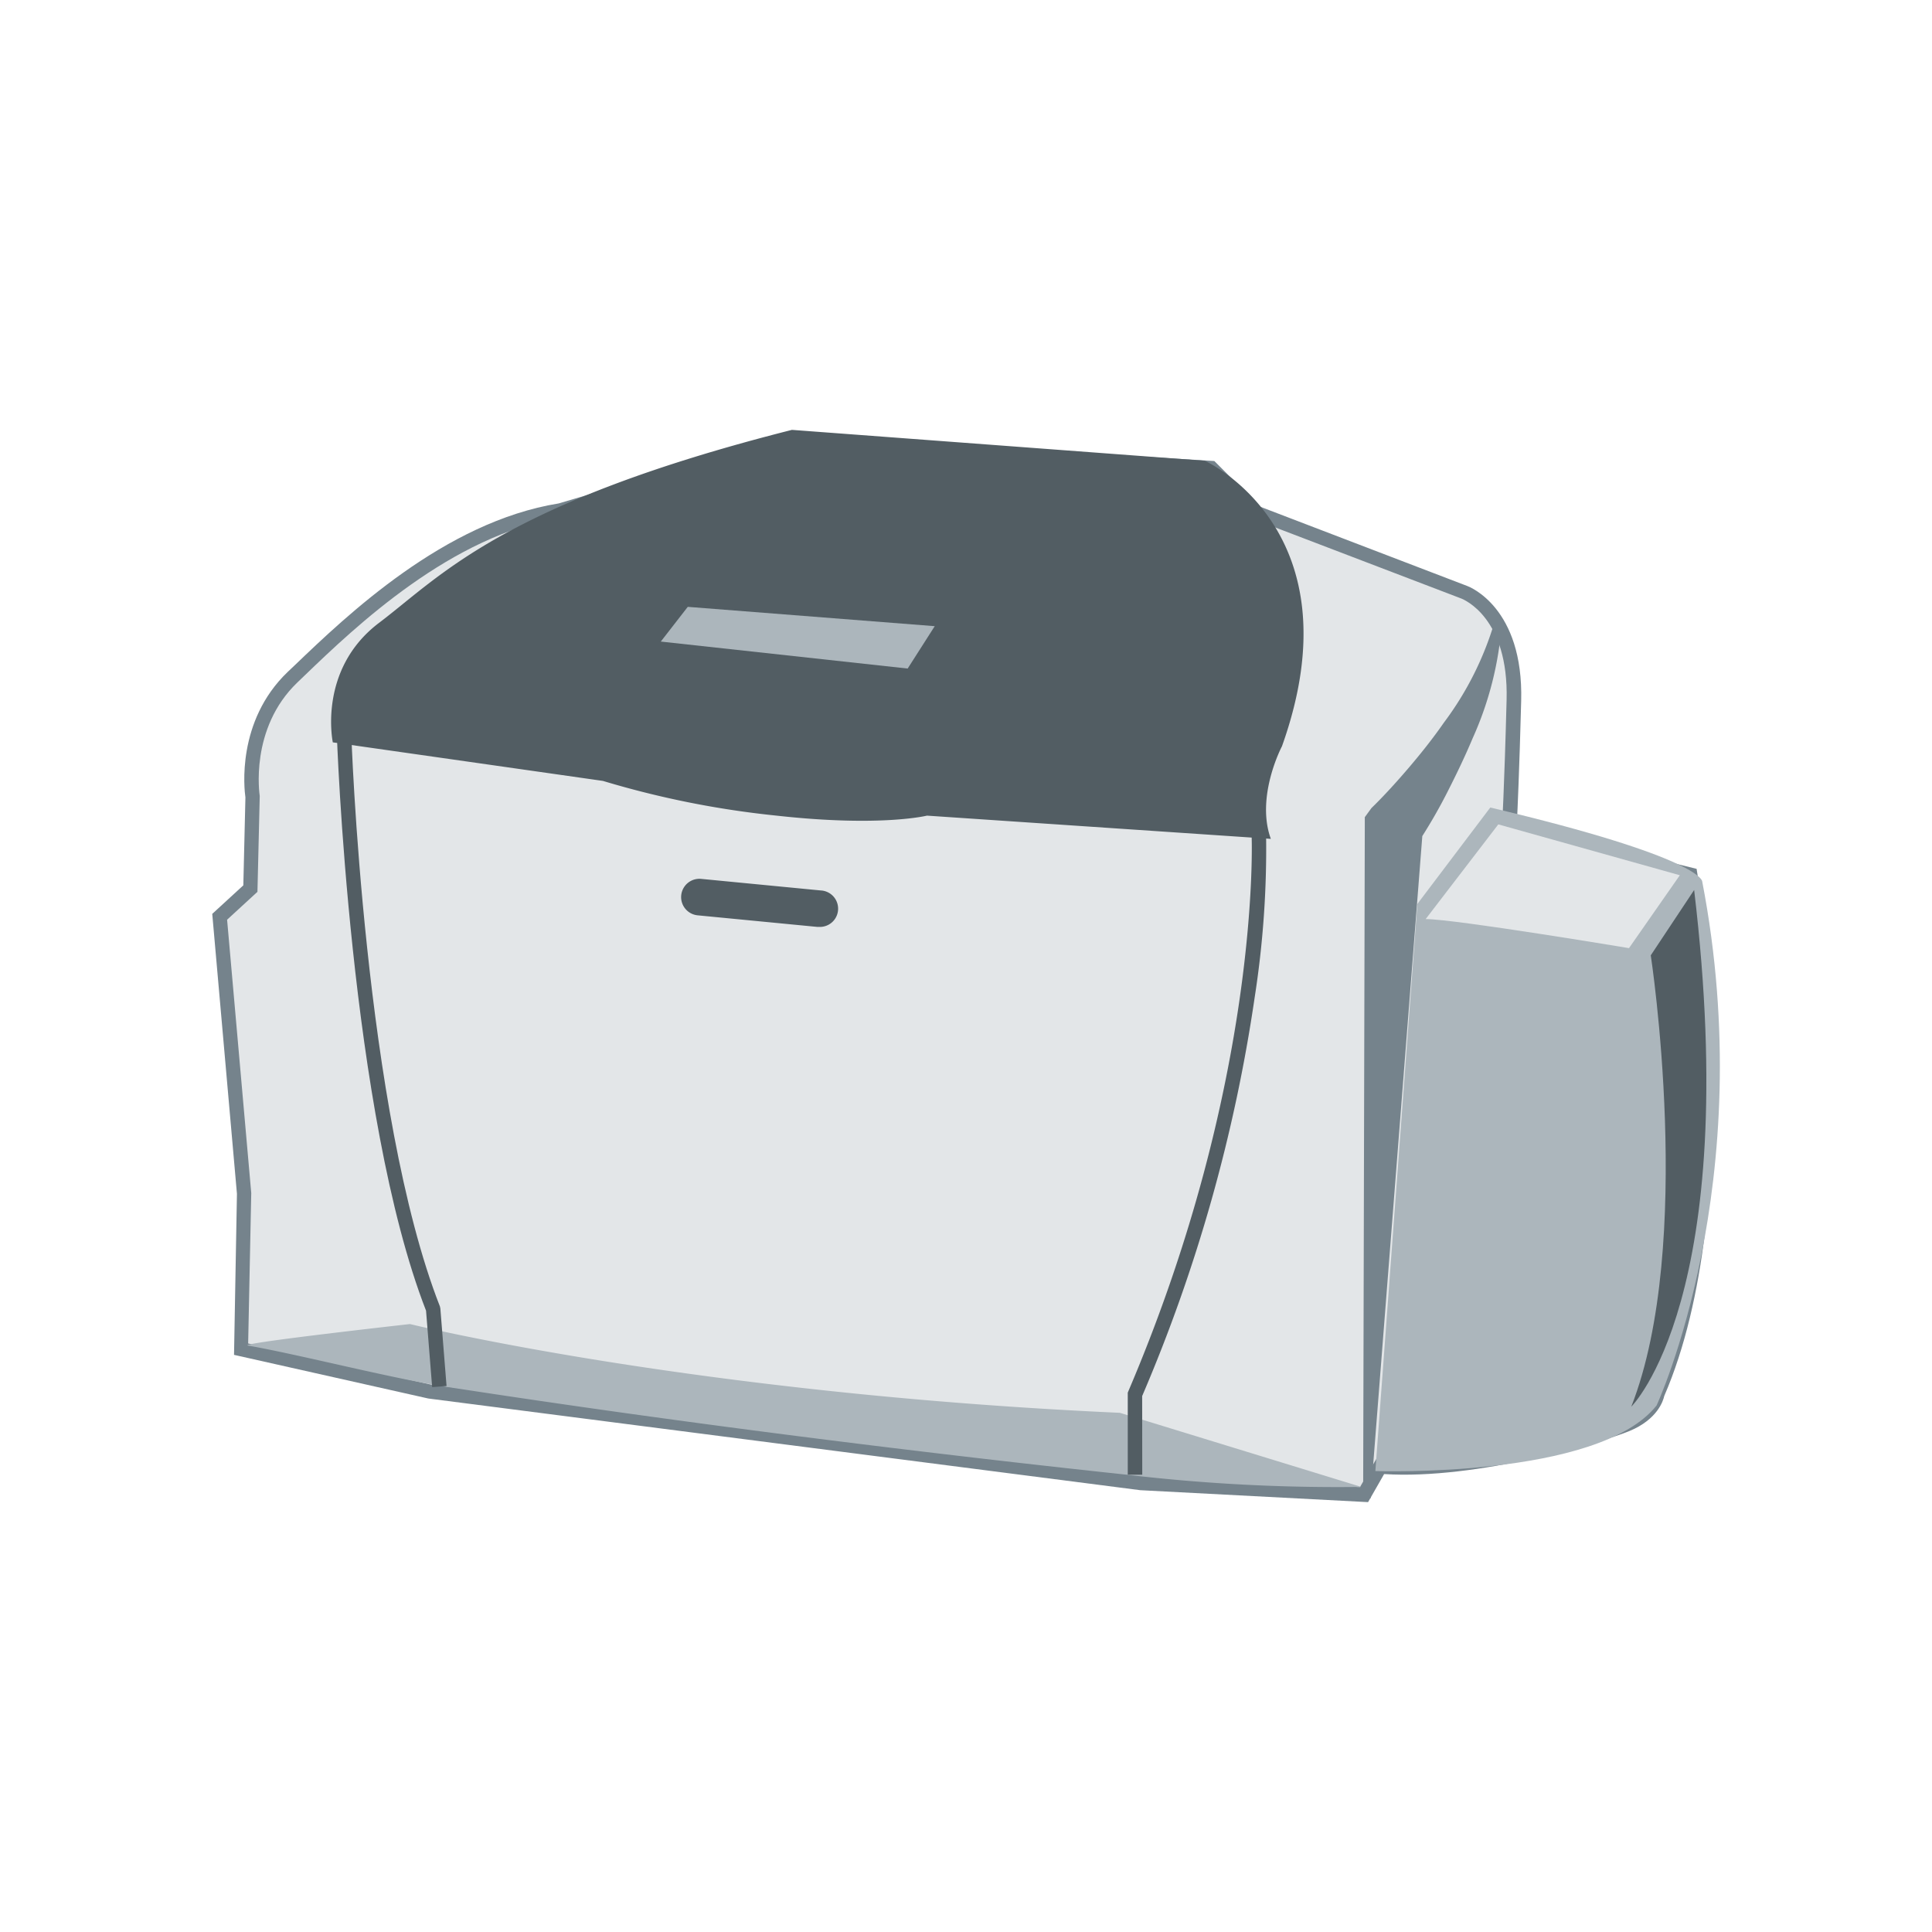 <svg id="Layer_1" data-name="Layer 1" xmlns="http://www.w3.org/2000/svg" viewBox="0 0 212 212"><defs><style>.cls-1{fill:#e3e6e8;}.cls-2{fill:#75838c;}.cls-3{fill:#525d63;}.cls-4{fill:#acb6bc;}</style></defs><title>Artboard 61 copy 1751</title><path class="cls-1" d="M26.44,148l.36-17L24.12,100.6l3.37-3.09.24-10.06s-1.29-7.73,4.38-13.15S48.61,58.06,61.5,56l25.27-7.48,46.15,2.84,4.9,4.9L160.77,65s5.67,2.06,5.41,11.86-.52,14.18-.52,14.18L185.52,96s5.67,35.58-3.61,57c0,0-.26,2.06-3.35,3.35s-17.27,5.41-27.07,4.64l-1.8,3.09-24.49-1.29L47.07,152.69Z"/><path class="cls-2" d="M150.12,164.83l-25-1.31L47,153.46l-21.32-4.79L26,131l-2.71-30.72,3.41-3.13.23-9.65c-.13-.89-1-8.36,4.63-13.76l.75-.71c5.75-5.51,16.45-15.76,29-17.79l25.35-7.5h.14l46.45,2.85,5,5L161,64.3c.24.09,6.19,2.37,5.92,12.61-.2,7.61-.4,12-.48,13.56l19.73,4.87.08.51c.06.36,5.59,36-3.63,57.33-.12.54-.75,2.57-3.8,3.84-2.88,1.2-16.79,5.38-26.94,4.73ZM27.23,147.42l20,4.5,78,10,24,1.26,1.81-3.11.49,0c9.76.78,24-3.44,26.71-4.58,2.59-1.08,2.87-2.67,2.88-2.74l.06-.2c8.49-19.57,4.27-51.61,3.63-56l-20-4.93,0-.65s.26-4.49.51-14.16c.24-9.05-4.7-11-4.91-11.11l-23.11-8.83-4.81-4.81L86.86,49.31,61.63,56.77C49.52,58.71,39,68.76,33.4,74.15l-.75.72c-5.31,5.07-4.16,12.38-4.15,12.46v.07l-.25,10.46-3.33,3.06,2.65,30Z"/><path class="cls-3" d="M36.52,81.46s-1.69-8,5.08-13.12S55.15,55.21,86.9,47.17l45.3,3.39s16.93,7.62,8.47,31.33c0,0-2.91,5.5-1.22,10.16L101.72,89.5s-5.08,1.27-16.51,0a101.86,101.86,0,0,1-19.05-3.81Z"/><path class="cls-3" d="M89.87,101.71h-.19l-13.12-1.27a2,2,0,1,1,.38-4l13.12,1.27a2,2,0,0,1-.19,4Z"/><path class="cls-4" d="M27.21,147.65c-1.32-.23,17.78-2.36,17.78-2.36s30.91,7.62,77.9,9.74l26.49,8.13a198,198,0,0,1-25.67-1.33c-20.8-2.22-47.84-5.5-74.83-9.67C42.68,151.19,33,148.67,27.21,147.65Z"/><path class="cls-3" d="M47.42,152.21l-.67-8.39c-8.38-21.5-9.79-63.14-9.8-63.56l1.59-.05c0,.42,1.41,41.92,9.73,63.14l.05.23.68,8.51Z"/><path class="cls-3" d="M125.34,161.82h-1.59l0-9,.06-.15c14.58-34.15,13.55-60.77,13.53-61l1.59-.07a105.86,105.86,0,0,1-1.25,17.82,175.45,175.45,0,0,1-12.35,43.77Z"/><path class="cls-4" d="M163.53,88.61l-8,10.58-4.61,62.23s24.5.85,30.86-7.2c0,0,11.38-24.5,5-57.53C186.76,96.7,186.81,94.11,163.53,88.61Z"/><polygon class="cls-4" points="75.47 66.59 72.51 70.4 99.6 73.36 102.57 68.71 75.47 66.59"/><path class="cls-2" d="M149.58,164.37l.18-73.78v-.92l.73-1h0c1.39-1.35,2.82-2.93,4.15-4.49s2.63-3.2,3.81-4.9A34.92,34.92,0,0,0,164,68.23l.79.1A37,37,0,0,1,161.6,81c-.84,2-1.8,4-2.82,6s-2.09,3.82-3.37,5.77h0l.73-1.9-5.75,73.55Z"/><path class="cls-1" d="M156.44,100.85c3.19,0,22.31,3.19,22.31,3.19l5.58-8-19.92-5.58Z"/><path class="cls-3" d="M181.14,104.83S186,136.51,179,154.36c0,0,12.22-12,6.9-56.7Z"/></svg>